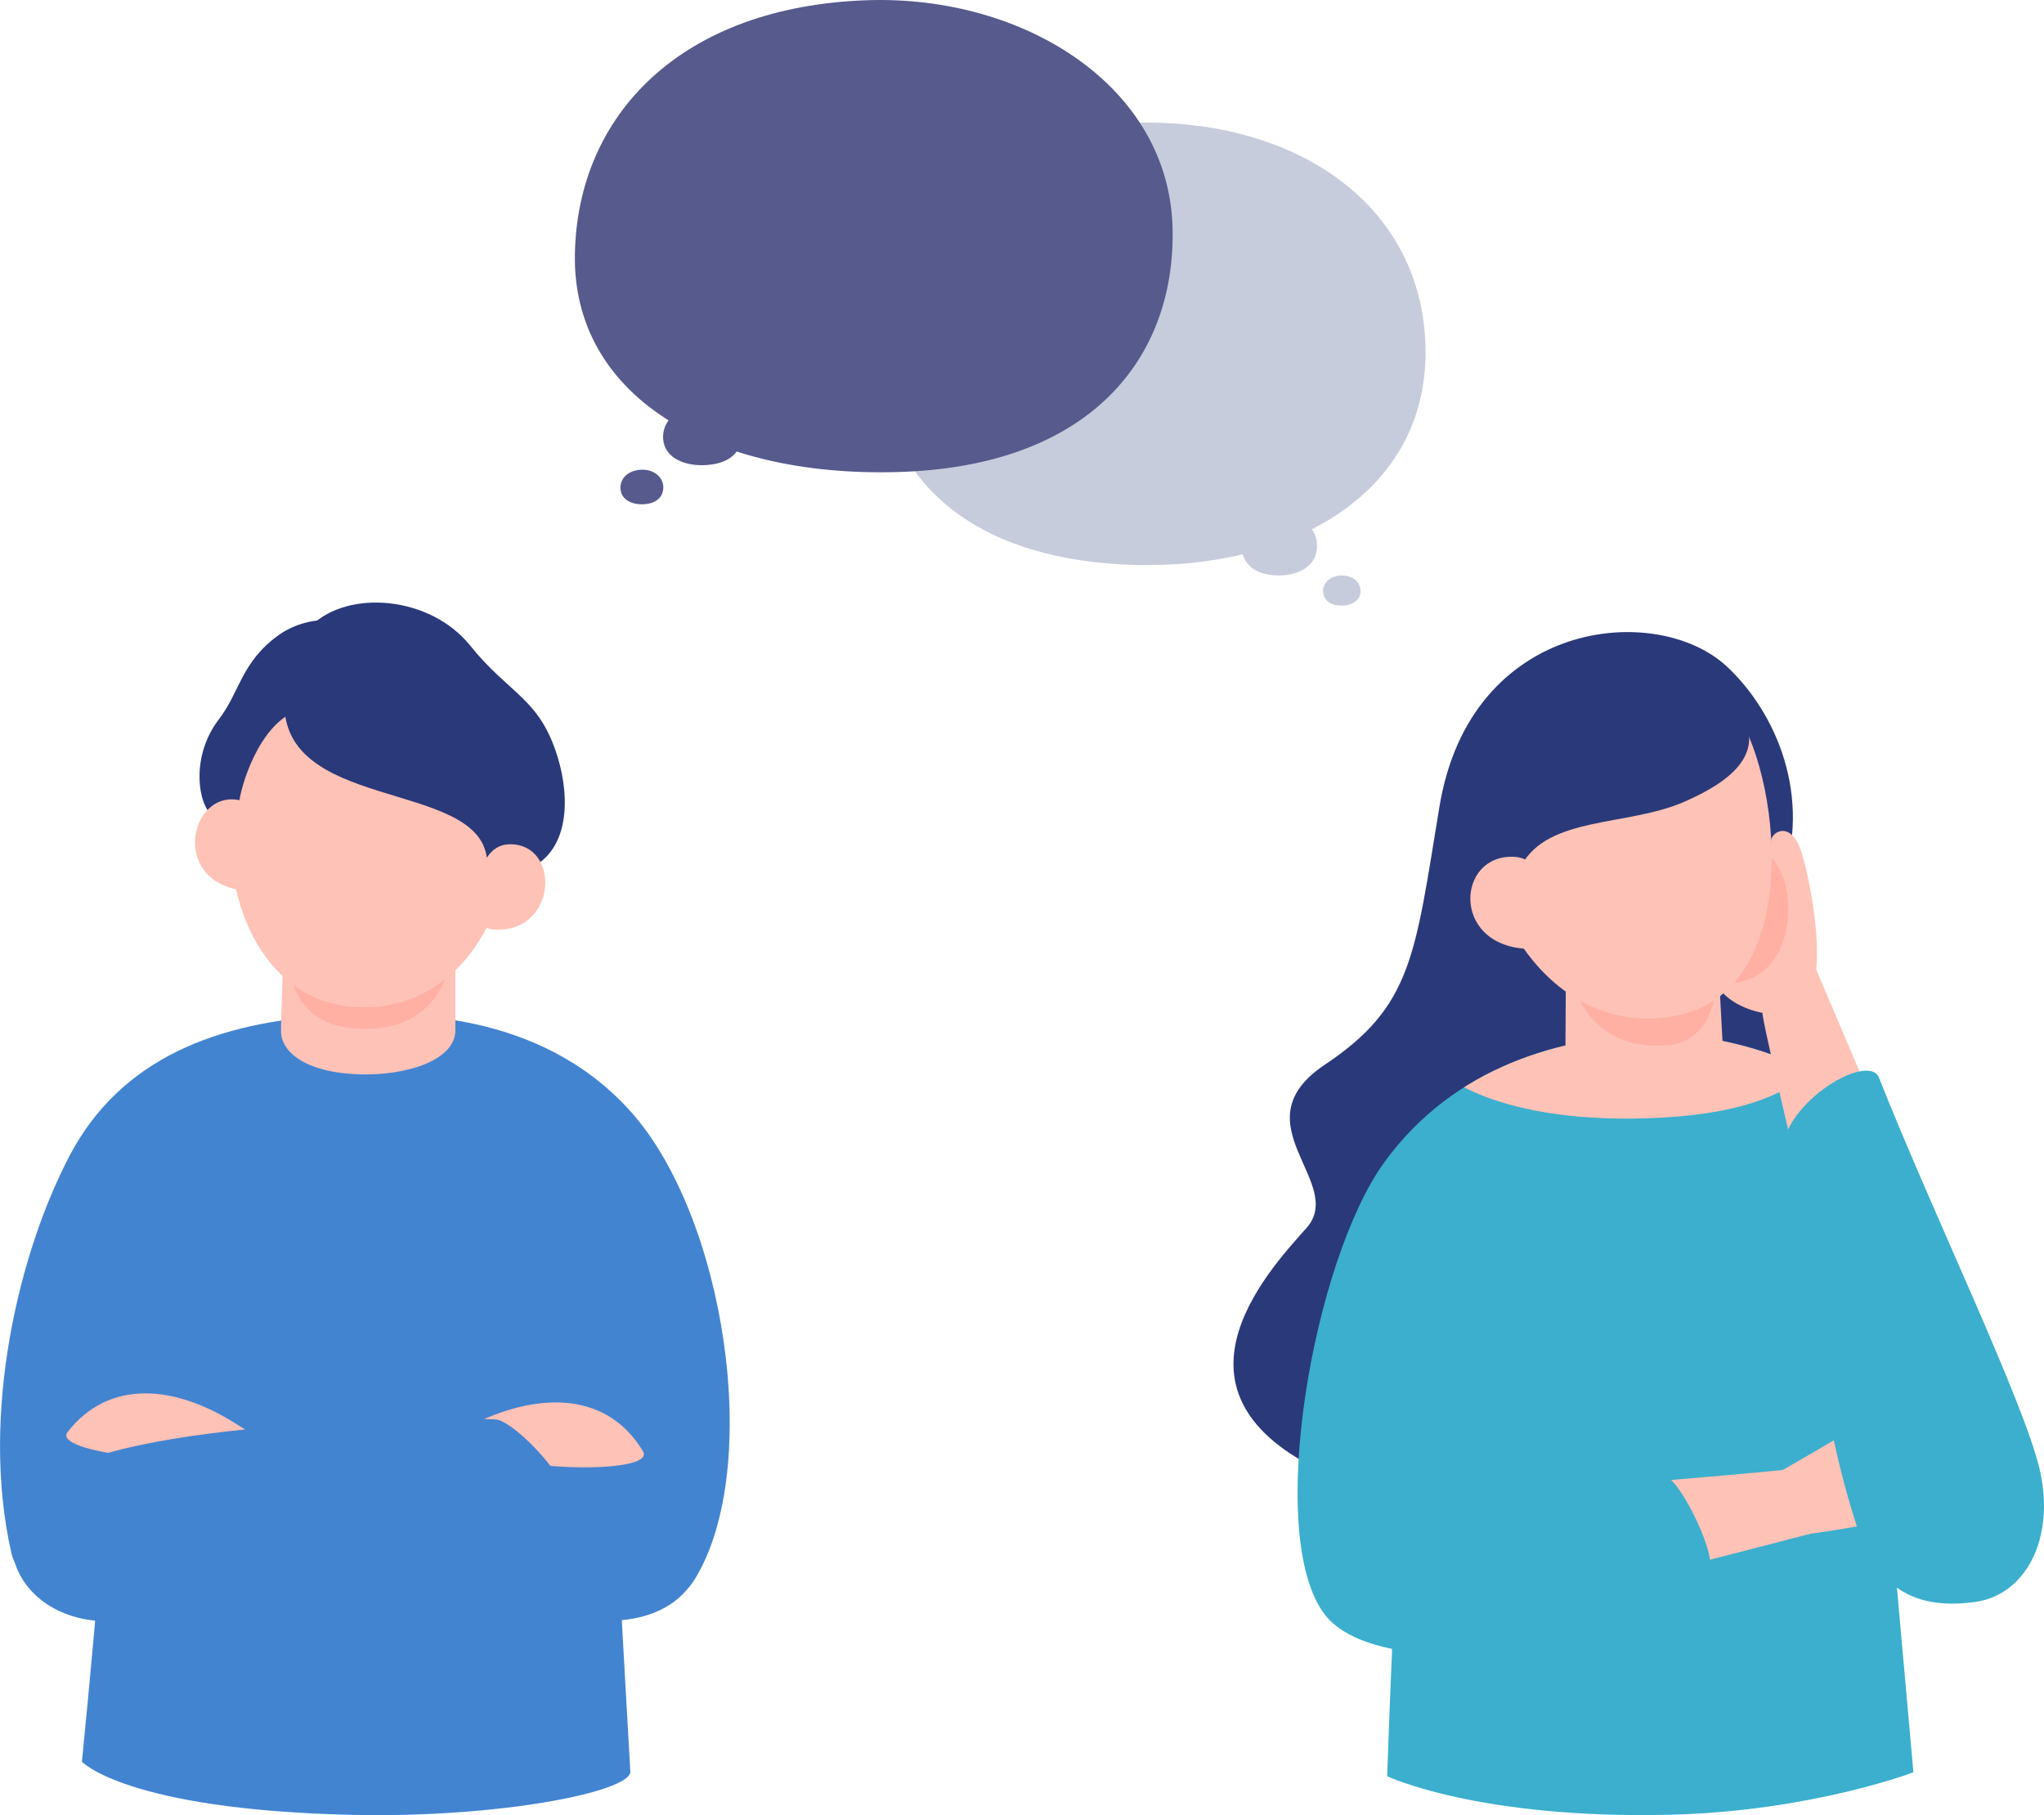 <?xml version="1.0" encoding="UTF-8"?><svg id="_レイヤー_2" xmlns="http://www.w3.org/2000/svg" xmlns:xlink="http://www.w3.org/1999/xlink" viewBox="0 0 371.76 330.14"><defs><style>.cls-1{fill:#2a397a;}.cls-2{fill:#c6ccdb;}.cls-3{fill:#ffb0a3;}.cls-4{clip-path:url(#clippath);}.cls-5{fill:#3bafcd;}.cls-6{fill:none;}.cls-7{fill:#ffc2b6;}.cls-8{fill:#565a8c;}.cls-9{fill:#4384d1;}</style><clipPath id="clippath"><path class="cls-6" d="m301.35,188.09c-17.3.41-36.83,5.8-49.54,23.27-12.96,17.8-22.59,62.13-10.82,75.72,14.76,17.05,90.33,6.19,91.07-7.47,1.11-20.6,6.06-34.64,6.55-74.09-4.6-13.6-28.18-17.64-37.25-17.43Z"/></clipPath></defs><g id="objects"><path class="cls-1" d="m314.02,121.18c-12.7-11.78-46.57-8.65-52.21,25.52-4.49,27.18-4.93,36.31-20.86,46.96-15.93,10.65,4.03,21.47-3.35,29.72-7.38,8.25-28.36,30.97,5.29,45.34,25.08,10.7,80.92-36.97,94.78-61.99-3.51-11.51-9.69-27.96-13.71-45.98,5.71-15.83-.9-31.19-9.94-39.58Z"/><path class="cls-5" d="m301.35,188.09c-17.3.41-36.83,5.8-49.54,23.27-12.96,17.8-21.85,68.15-10.82,82.35,13.73,17.68,90.33-.43,91.07-14.1,1.11-20.6,6.06-34.64,6.55-74.09-4.6-13.6-28.18-17.64-37.25-17.43Z"/><g class="cls-4"><path class="cls-7" d="m332.64,187.01s1.38,14.51-30.18,16.26c-30.92,1.72-41.09-8.75-41.09-8.75,0,0,8.09-24.76,33.86-24.39,25.77.37,37.41,16.88,37.41,16.88Z"/></g><path class="cls-5" d="m342.84,263.37c.58,7.88,3.94,45.31,5.17,58.98,0,0-18.51,7.08-44.12,7.72-34.93.87-51.59-6.99-51.59-6.99,0,0,1.42-43.4,2.98-56.27,1.13-9.29,24.05-21.57,45.7-22.23,34.15-1.03,41.58,14.85,41.87,18.77Z"/><path class="cls-7" d="m346.71,215.41c-1.42-4.13-13.29-31.75-16.88-40.21-2.28-5.37-10.16,3.96-9.22,9.57.94,5.61,7.69,33.58,8.61,37.45.69,2.91,18.91-2.68,17.49-6.81Z"/><path class="cls-7" d="m284.84,290.05c4.45-.7,36.63-9.03,44.2-11.03,5.82-1.54,1.43-12.32-4.41-11.69-6.95.75-39.45,3.47-43.55,3.71-3.08.18-.7,19.7,3.76,19.01Z"/><path class="cls-7" d="m322.11,153.02c0,22.66-10.9,20.24-10.03,25.13.86,4.89,11.3,8.24,15.55,5.15,4.69-3.41,2.7-18.83.18-27.79-1.85-6.6-5.71-4.23-5.71-2.48Z"/><path class="cls-7" d="m312.31,172.42c.26,3.05.87,15.02,1.15,20.17.18,3.36-3.83,5.32-10.85,6-9.19.89-18.02-1.81-17.94-4.46.11-3.93.08-19.06.2-23.25.13-4.34,27.06-2.84,27.44,1.55Z"/><path class="cls-3" d="m312.18,179.33s-.44,10.04-8.81,10.78c-15.57,1.37-17.68-12.95-17.68-12.95l26.5,2.17Z"/><path class="cls-3" d="m322.39,156.15c4.79,5.77,3.62,18.81-3.91,21.81-7.21,2.87-9.96-2.25-9.96-6.67s9.09-20.91,13.87-15.14Z"/><path class="cls-5" d="m302.43,268.29c-5.74-.34-44.7-3.27-55.49,3.9-8.66,5.75-6.96,20.63,2.24,23.95,11.46,4.13,53.04-8.62,61.31-10.69,2.62-.66-4.87-16.97-8.06-17.16Z"/><path class="cls-7" d="m316.01,129.83c8.37,13.63,11.41,50.59-11.2,54.92-23.49,4.51-37.39-22.39-34.42-38.13,5-26.49,34.42-35.01,45.62-16.79Z"/><path class="cls-1" d="m276.69,157.47c4.84-9.08,19.28-7.12,29.63-11.63,9.13-3.97,13.63-8.65,11.14-14.73-1.86-4.55-9.86-15.19-26.66-13.27-12.83,1.47-26.21,12.98-24.7,30.25.98,11.23,8.12,13.99,10.59,9.37Z"/><path class="cls-7" d="m275.33,155.84c-10.34-.46-11.44,15.86,2.1,16.72,5.5.35,6.22-16.35-2.1-16.72Z"/><path class="cls-7" d="m336.55,260.22s-11.29,6.6-12.68,7.36c-4.76,2.6.16,11.94,5.05,11.44,1.89-.19,15.9-2.43,21.45-3.91,5.51-1.47-7.6-18.08-13.82-14.89Z"/><path class="cls-5" d="m341.75,196.03c9.9,24.98,26.46,59.09,29.26,71.41,2.81,12.37-2.56,22.69-11.81,23.94-10.51,1.42-17.75-2.12-21.56-14-5.4-16.8-6.56-29.75-13.31-66.5-1.71-9.31,15.43-19.87,17.43-14.85Z"/><path class="cls-9" d="m12.68,210.16c9.17-17.39,26.52-24.5,48.75-25.5,12.05-.54,36.47-1.03,53.12,17.33,17.38,19.16,24.24,64.83,11.89,85.13-7.09,11.66-19.79-4.8-61.63-3.47-31.27.99-59.77,12-62.77-1.31-5.71-25.33,1.48-54.79,10.65-72.19Z"/><path class="cls-9" d="m123.09,271.26c9.44,10.71,3.25,23.15-11.75,23.53-29.23.73-61.88-12.16-75.35-18.27-2.46-2.08,6.3-15.42,9.56-15.4s70.35,1.98,77.54,10.15Z"/><path class="cls-9" d="m111.88,269.78c-.24-.49,1.63,32.66,2.77,52.47,0,3.63-23.8,8.48-50.94,7.84-40.73-.97-48.81-9.65-48.81-9.65,3.03-30.37,4.54-53.59,6.37-62.45,1.63-7.89,12.07-16.53,44.49-15.26,23.15.9,45.45,10.98,46.13,27.06Z"/><path class="cls-7" d="m86.36,258.88c12.32-5.94,24.32-5.39,30.58,5.09,2.43,4.07-22.32,3.67-28.29.13-4.18-2.48-7.68-2.93-2.29-5.22Z"/><path class="cls-7" d="m43.27,259.19c-11.49-7.42-23.46-8.35-30.97,1.27-2.92,3.73,21.69,6.4,28.05,3.63,4.46-1.94,7.98-1.96,2.92-4.9Z"/><path class="cls-9" d="m101.85,273.18s-57.99,21.73-82,21.73c-9.75,0-16.09-5.46-17.44-11.81-1.31-6.19,1.27-9,5.06-12.94,12.13-12.58,79.27-12.34,82.75-11.98,3.62.37,15.62,13.12,11.62,15Z"/><path class="cls-7" d="m82.82,166.88v20.48c0,5.67-9.27,8.29-17.31,8.05-11.21-.34-14.31-4.88-14.39-7.56-.06-2.31.52-17.24.65-20.11.25-5.78,30.2-6.97,31.05-.86Z"/><path class="cls-3" d="m82.09,173.19s-.49,14.88-17.31,13.9c-13.16-.76-12.19-13.41-12.19-13.41l29.51-.49Z"/><path class="cls-7" d="m42.34,148.96c-1.85,15.04,5.57,31.82,20.18,33.98,15.14,2.24,27.97-8.85,30.46-29.31,2.65-21.71-11.31-32.67-25.98-32.66-21.28,0-23.24,16.36-24.67,27.99Z"/><path class="cls-1" d="m51.77,126.49c-1.79,21.43,35.14,15.05,36.78,29.62.85,7.59,2.34,4.87,2.34,4.87,0,0,1.89-1.61,4.71-2.7,8.12-3.13,8.08-13.19,5.83-20.57-3.28-10.76-8.75-11.38-15.88-20.25-7.29-9.09-22.12-10.25-28.87-3.73-4.01,3.87-4.68,10.03-4.91,12.75Z"/><path class="cls-1" d="m68.15,116.32c-4.41-4.87-12.55-4.38-17.55-.75-6.72,4.87-7.01,10.34-10.76,15.22-5.72,7.43-3.47,17-.62,17.87,1.23.38,3.14,1.65,3.98,1.19,2.68-1.46.22-2.57.28-3.68.12-2.38,3.47-14.88,11.16-17.13,10.34-3.03,20.01-5.53,13.52-12.71Z"/><path class="cls-7" d="m92.6,153.56c9.73-.19,8.7,16.82-3.31,15.45-3.79-.43-3.78-15.32,3.31-15.45Z"/><path class="cls-7" d="m44.73,145.9c-9.92-3.79-14.61,14.86.13,16.13,2.24.19,4.1-14.51-.13-16.13Z"/><path class="cls-8" d="m134.84,79.45c-.12,3.4-2.97,5.06-6.89,5.16-3.92.11-7.47-1.66-7.35-5.3.11-3.31,3.18-5.36,7.1-5.47,3.92-.11,7.26,2.3,7.14,5.61Z"/><path class="cls-8" d="m120.64,88.71c-.06,1.98-1.62,2.95-3.76,3.01-2.14.06-4.09-.98-4.03-3.1.06-1.93,1.73-3.13,3.88-3.19,2.14-.06,3.97,1.35,3.91,3.28Z"/><path class="cls-2" d="m159.69,65.64c1.53,25.34,21.72,37.14,49.15,37.14s51.89-13.94,50.37-41.11c-1.39-24.69-23.25-39.38-50.67-39.38s-50.33,18.66-48.84,43.35Z"/><path class="cls-2" d="m225.82,99.55c.21,3.49,2.99,5.12,6.78,5.12s7.15-1.92,6.94-5.67c-.19-3.4-3.21-5.43-6.99-5.43s-6.94,2.57-6.73,5.98Z"/><path class="cls-2" d="m240.66,107.62c.1,1.73,1.48,2.53,3.35,2.53s3.54-.95,3.43-2.8c-.09-1.68-1.59-2.68-3.46-2.68s-3.43,1.27-3.33,2.96Z"/><path class="cls-8" d="m104.56,46.3c-.42,25.5,24.38,40.5,58.64,39.56,35.32-.98,50.53-20.89,50.07-44.17C212.76,15.62,186.14-.91,157.75.04c-33.77,1.13-52.77,20.76-53.19,46.26Z"/></g></svg>